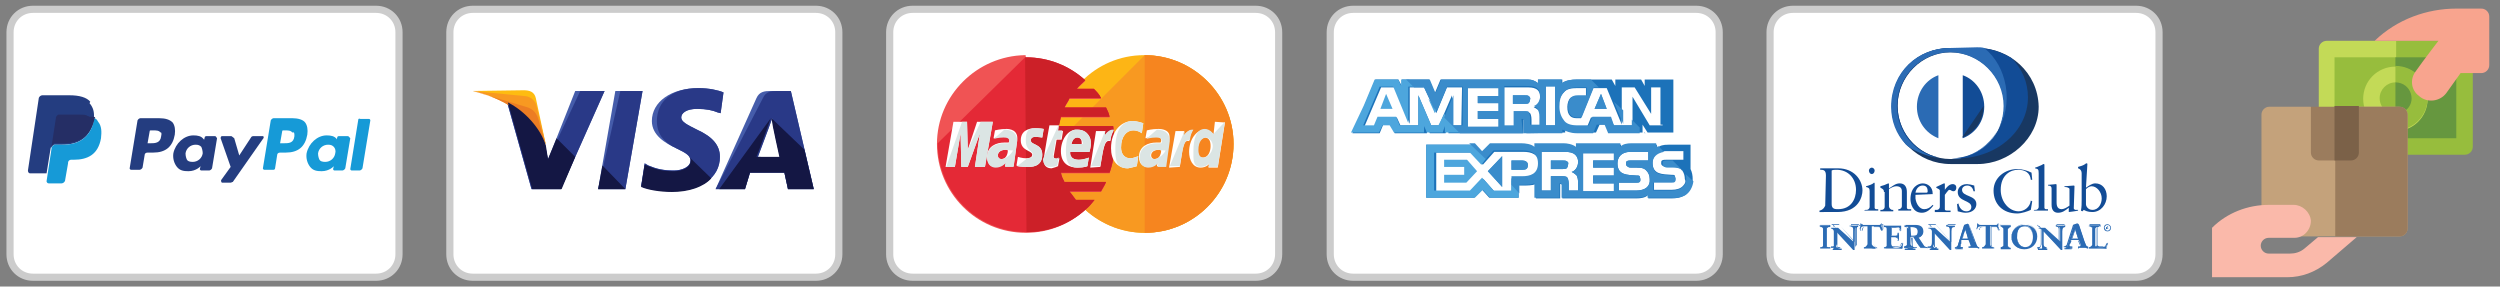 <?xml version="1.0" encoding="utf-8"?>
<!-- Generator: Adobe Illustrator 24.1.1, SVG Export Plug-In . SVG Version: 6.00 Build 0)  -->
<svg version="1.1" id="Layer_1" xmlns="http://www.w3.org/2000/svg" xmlns:xlink="http://www.w3.org/1999/xlink" x="0px" y="0px"
	 viewBox="0 0 349 40" style="enable-background:new 0 0 349 40;" xml:space="preserve">
<rect x="0" y="0" width="349" height="40" fill="#808080" stroke="none"/>
<style type="text/css">
	.st0{fill:#FFFFFF;stroke:#CCCCCC;stroke-miterlimit:10;}
	.st1{fill:#C3DA57;}
	.st2{fill:#97BD3D;}
	.st3{fill:#66973F;}
	.st4{fill:#C4A27B;}
	.st5{fill:#9B7C5D;}
	.st6{fill:#7B6148;}
	.st7{fill:#F8A48E;}
	.st8{fill:#FAB9AA;}
	.st9{fill:#2B6BB4;}
	.st10{fill:#124C96;}
	.st11{fill:#183862;}
	.st12{fill:#169AD7;}
	.st13{fill:#243D80;}
	.st14{fill:#252E65;}
	.st15{fill:#455CAA;}
	.st16{fill:#293987;}
	.st17{fill:#FEBC11;}
	.st18{fill:#F89921;}
	.st19{fill:#EC7D23;}
	.st20{fill:#141744;}
	.st21{fill:#FDB515;}
	.st22{fill:#F6851F;}
	.st23{fill:#F05354;}
	.st24{fill:#E42936;}
	.st25{fill:#CC2028;}
	.st26{fill:#FFFFFF;}
	.st27{fill:#DBE5E4;}
	.st28{fill:#4DA6DD;}
	.st29{fill:#3A8CCB;}
	.st30{fill:#1C72B9;}
</style>
<path class="st0" d="M301.4,35.5c0,1.8-1.4,3.2-3.2,3.2h-47.9c-1.8,0-3.2-1.4-3.2-3.2v-31c0-1.8,1.4-3.2,3.2-3.2h47.9
	c1.8,0,3.2,1.4,3.2,3.2L301.4,35.5L301.4,35.5z"/>
<g>
	<g>
		<path class="st1" d="M344,5.7h-19.2c-0.6,0-1.1,0.5-1.1,1.1v13.6c0,0.6,0.5,1.1,1.1,1.1H344c0.6,0,1.1-0.5,1.1-1.1V6.9
			C345.2,6.3,344.7,5.7,344,5.7z"/>
		<path class="st2" d="M345.2,6.9v13.6c0,0.6-0.5,1.1-1.1,1.1h-9.6V5.7h9.7C344.7,5.7,345.2,6.3,345.2,6.9L345.2,6.9z"/>
		<path class="st2" d="M325.9,8h17v11.3h-17V8z"/>
		<path class="st3" d="M334.4,8h8.5v11.3h-8.5V8z"/>
		<path class="st1" d="M334.4,9.3c-2.5,0-4.5,2-4.5,4.5c0,2.3,1.8,4.5,4.5,4.5c2.5,0,4.5-2,4.5-4.5C338.9,11.3,336.9,9.3,334.4,9.3z
			"/>
		<path class="st2" d="M338.9,13.7c0,2.4-2,4.5-4.5,4.5l0,0v-9C336.9,9.2,338.9,11.2,338.9,13.7z"/>
		<path class="st2" d="M335.7,15.5c-1.5,1.1-3.5,0-3.5-1.8c0-1.2,1-2.2,2.2-2.2C336.6,11.5,337.5,14.3,335.7,15.5L335.7,15.5z"/>
		<path class="st3" d="M335.7,15.5c-0.4,0.3-0.8,0.4-1.3,0.4v-4.4C336.6,11.5,337.5,14.3,335.7,15.5L335.7,15.5z"/>
		<path class="st4" d="M336.1,16v15.9c0,0.6-0.5,1.1-1.1,1.1h-18.2c-0.6,0-1.1-0.5-1.1-1.1V16c0-0.6,0.5-1.1,1.1-1.1h5.7l3.4,0.7
			l3.4-0.7h5.6C335.6,14.9,336.1,15.4,336.1,16z"/>
		<path class="st5" d="M336.1,16v15.9c0,0.6-0.5,1.1-1.1,1.1h-9V15.6l3.4-0.7h5.6C335.6,14.9,336.1,15.4,336.1,16L336.1,16z"/>
		<path class="st5" d="M329.3,14.9v6.4c0,0.6-0.5,1.1-1.1,1.1h-4.5c-0.6,0-1.1-0.5-1.1-1.1v-6.4H329.3z"/>
		<path class="st6" d="M329.3,14.9v6.4c0,0.6-0.5,1.1-1.1,1.1h-2.3v-7.6H329.3z"/>
		<path class="st7" d="M337.2,10c1.2-1.7,2.9-3.9,3.2-4.3h-8.9c3.1-3,7.3-4.5,11.4-4.5h3.5c0.6,0,1.1,0.5,1.1,1.1v6.8
			c0,0.6-0.5,1.1-1.1,1.1h-2.9l-2,2.8c-0.9,1.2-2.7,1.4-3.8,0.4C336.6,12.6,336.4,11.1,337.2,10L337.2,10z"/>
		<path class="st8" d="M329,33.1l-4.2,3.6c-1.6,1.3-3.5,2-5.5,2h-10.5v-6.9c2.1-2.1,5-3.2,7.9-3.2h3.5c1.2,0,2.3,1,2.4,2.2
			c0,1.3-1,2.4-2.3,2.4h-3.6c-0.6,0-1.1,0.5-1.1,1.1c0,0.6,0.5,1.1,1.1,1.1h3c0.7,0,1.4-0.2,2-0.7l1.9-1.6L329,33.1L329,33.1z"/>
	</g>
</g>
<g>
	<path class="st9" d="M267.6,14.9c0,2,1.2,3.7,3,4.4v-8.8C268.9,11.1,267.6,12.8,267.6,14.9z"/>
	<path class="st10" d="M274,10.5v8.8c1.8-0.7,3-2.4,3-4.4C277,12.8,275.7,11.1,274,10.5z"/>
	<g>
		<path class="st11" d="M273.9,19.2c1.8-0.7,3-2.4,3-4.4"/>
		<path class="st11" d="M276.1,6.7h-3.8c-4.5,0-8.2,3.3-8.2,8.2c0,4.4,3.7,8,8.2,8h3.8c4.4,0,8.5-3.6,8.5-8
			C284.5,10.1,280.5,6.7,276.1,6.7z M272.3,22.2c-4.1,0-7.4-3.4-7.4-7.4c0-4.1,3.4-7.5,7.4-7.5c4.1,0,7.5,3.4,7.5,7.5
			C279.7,19,276.4,22.2,272.3,22.2z"/>
	</g>
	<g>
		<path class="st10" d="M255.7,28.5c0,0.7,0.5,0.7,0.9,0.7c1.8,0,2.5-1.4,2.5-2.7c0-1.6-1.1-2.8-2.7-2.8c-0.3,0-0.5,0-0.7,0.1
			L255.7,28.5L255.7,28.5L255.7,28.5z M254.9,24.5c0-0.8-0.4-0.8-0.8-0.8v-0.2c0.3,0,1,0,1,0h1.5c2.2,0,3.4,1.6,3.4,3.1
			c0,0.8-0.5,3-3.5,3h-1.2H254v-0.2c0.6-0.1,0.8-0.7,0.8-0.7L254.9,24.5L254.9,24.5z"/>
		<path class="st10" d="M261.3,24.3c-0.2,0-0.4-0.2-0.4-0.5c0-0.2,0.2-0.4,0.4-0.4c0.2,0,0.4,0.2,0.4,0.4
			C261.7,24.1,261.5,24.3,261.3,24.3 M260.4,29.3h0.2c0.2,0,0.4-0.2,0.4-0.4v-2.2c0-0.4-0.1-0.5-0.5-0.6V26c0.4-0.1,0.9-0.3,1-0.4
			c0.1-0.1,0.1-0.1,0.1-0.1c0.1,0,0.1,0.1,0.1,0.1V29c0,0.1,0.1,0.2,0.2,0.2h0.3v0.2h-1h-1L260.4,29.3L260.4,29.3z"/>
		<path class="st10" d="M263,26.8c0-0.3-0.1-0.4-0.5-0.6V26c0.4-0.1,0.7-0.2,1.1-0.4c0,0,0.1,0,0.1,0.1v0.6c0.5-0.3,0.9-0.7,1.5-0.7
			c0.7,0,1,0.5,1,1.2V29c0,0.1,0.1,0.2,0.2,0.2h0.4v0.2h-0.9h-0.9v-0.2h0.1c0.2,0,0.4-0.2,0.4-0.4v-2.1c0-0.5-0.3-0.7-0.8-0.7
			c-0.3,0-0.7,0.2-1,0.4v2.4c0,0.2,0.2,0.5,0.5,0.5h0.1v0.2h-0.9h-0.9v-0.2h0.2c0.2,0,0.4-0.2,0.4-0.4V26.8L263,26.8z"/>
		<path class="st10" d="M268.9,26.9c0.2,0,0.2-0.1,0.2-0.2c0-0.5-0.2-0.8-0.7-0.8c-0.5,0-0.9,0.4-1,1L268.9,26.9z M267.4,27.2
			c0,0.1,0,0.2,0,0.5c0.1,0.8,0.6,1.5,1.2,1.5c0.5,0,0.8-0.2,1.2-0.6l0.1,0.1c-0.4,0.5-0.9,1-1.6,1c-1.3,0-1.6-1.3-1.6-1.9
			c0-1.7,1.1-2.2,1.7-2.2c0.7,0,1.4,0.5,1.4,1.4c0,0.1,0,0.1,0,0.1h-0.1L267.4,27.2L267.4,27.2z"/>
		<path class="st10" d="M270.1,29.3h0.3c0.2,0,0.4-0.2,0.4-0.4v-2.3c0-0.2-0.4-0.3-0.5-0.4v-0.1c0.7-0.3,1-0.5,1.1-0.5
			s0.1,0,0.1,0.1v0.8l0,0c0.2-0.3,0.6-0.8,1.1-0.8c0.2,0,0.5,0.1,0.5,0.5c0,0.2-0.1,0.5-0.4,0.5s-0.3-0.2-0.6-0.2
			c-0.1,0-0.6,0.7-0.6,0.7v2c0,0.2,0.2,0.2,0.4,0.2h0.4v0.2c-0.5,0-0.8,0-1.2,0s-0.7,0-1,0v-0.3L270.1,29.3L270.1,29.3z"/>
		<path class="st10" d="M273.4,28.4c0.1,0.6,0.5,1.1,1.1,1.1c0.5,0,0.7-0.3,0.7-0.6c0-1-1.9-0.7-1.9-2.1c0-0.5,0.4-1.1,1.3-1.1
			c0.2,0,0.7,0.1,1,0.2l0.1,0.8h-0.2c-0.1-0.5-0.4-0.8-0.9-0.8c-0.3,0-0.7,0.2-0.7,0.6c0,1,2,0.7,2,2c0,0.6-0.5,1.2-1.5,1.2
			c-0.3,0-0.7-0.1-1.1-0.2l-0.1-1L273.4,28.4z"/>
		<path class="st10" d="M283.7,25.1h-0.2c-0.1-1-0.8-1.4-1.8-1.4c-1,0-2.4,0.7-2.4,2.8c0,1.7,1.2,3,2.5,3c0.8,0,1.6-0.6,1.7-1.5
			l0.2,0.1l-0.2,1.2c-0.4,0.2-1.3,0.5-1.9,0.5c-2,0-3.3-1.3-3.3-3.2c0-1.8,1.6-3,3.3-3c0.7,0,1.4,0.2,2,0.5L283.7,25.1z"/>
		<path class="st10" d="M284,29.3h0.2c0.2,0,0.4-0.2,0.4-0.4v-4.7c0-0.6-0.1-0.6-0.5-0.7v-0.1c0.4-0.1,0.7-0.3,1-0.4
			c0.1-0.1,0.1-0.1,0.2-0.1c0,0,0.1,0,0.1,0.1v6c0,0.1,0.1,0.2,0.2,0.2h0.3v0.2c-0.3,0-0.6,0-1,0s-0.6,0-1,0L284,29.3L284,29.3z"/>
		<path class="st10" d="M289.5,29.1c0,0.1,0.2,0.2,0.2,0.2s0.3,0,0.4,0v0.1c-0.4,0.1-1.3,0.2-1.3,0.2h0V29c-0.5,0.4-0.9,0.7-1.5,0.7
			c-0.5,0-0.9-0.3-0.9-1.1v-2.3c0-0.2-0.1-0.4-0.5-0.4v-0.1c0.3,0,1-0.1,1.1-0.1c0.1,0,0.1,0.1,0.1,0.2v2.3c0,0.3,0,1,0.7,1
			c0.3,0,0.7-0.2,1.1-0.5v-2.3c0-0.2-0.4-0.3-0.7-0.3v-0.1c0,0,1.2-0.1,1.3-0.1s0.1,0.1,0.1,0.1L289.5,29.1L289.5,29.1z"/>
		<path class="st10" d="M291.2,28.5c0,0.3,0.3,0.8,0.9,0.8c0.9,0,1.3-0.9,1.3-1.6c0-0.9-0.7-1.7-1.4-1.7c-0.3,0-0.6,0.2-0.8,0.4
			L291.2,28.5L291.2,28.5z M291.2,26.2c0.3-0.2,0.8-0.6,1.3-0.6c1,0,1.6,0.8,1.6,1.8c0,1.1-0.8,2.2-2,2.2c-0.7,0-1-0.2-1.2-0.3
			l-0.2,0.2l-0.2-0.1c0.1-0.5,0.1-1,0.1-1.5v-3.7c0-0.6-0.5-0.7-0.5-0.7v-0.2c0.4-0.1,0.7-0.2,1-0.4c0.1-0.1,0.1-0.1,0.2-0.1
			c0,0,0.1,0,0.1,0.1L291.2,26.2L291.2,26.2L291.2,26.2z"/>
	</g>
	<g>
		<path class="st9" d="M254.1,34.5L254.1,34.5c0.2,0,0.4,0,0.4-0.2v-2.4c0-0.2-0.2-0.2-0.3-0.2h-0.1v-0.2h0.7h0.7v0.2h-0.1
			c-0.2,0-0.4,0-0.4,0.2v2.4c0,0.2,0.1,0.2,0.4,0.2h0.1v0.2h-0.7h-0.7L254.1,34.5L254.1,34.5z"/>
		<path class="st9" d="M255.5,34.7v-0.2h-0.1c-0.2,0-0.4,0-0.4-0.2v-2.4c0,0,0.2-0.2,0.4-0.3h0.1v-0.2h-0.7h-0.7v0.2h0.1
			c0.2,0,0.4,0.3,0.4,0.3v2.4c0,0-0.2,0.2-0.4,0.2h-0.1v0.2h0.7L255.5,34.7 M255.5,34.7h-0.7h-0.7v0l0,0v-0.2h0l0,0h0.1
			c0.2,0,0.3-0.2,0.3-0.2v-2.4c0,0-0.1-0.2-0.3-0.3h-0.2l0,0v-0.1h0h0.7h0.7v0l0,0v0.1l0,0h-0.1c-0.2,0-0.4,0.3-0.4,0.3v2.4
			c0,0,0.1,0.2,0.4,0.2h0.1l0,0L255.5,34.7L255.5,34.7L255.5,34.7z"/>
		<path class="st9" d="M258.7,33.7L258.7,33.7V32c0-0.4-0.4-0.4-0.4-0.4h-0.1v-0.1h0.6h0.6v0.2h-0.1c-0.2,0-0.4,0.1-0.4,0.6v2.1
			c0,0.1,0,0.3,0,0.5h-0.2l-2.4-2.6v1.9c0,0,0,0.5,0.4,0.5h0.1v0.2c0,0-0.4,0-0.6,0c-0.2,0-0.4,0-0.7,0l0,0h0.1
			c0.4,0,0.4-0.2,0.4-0.6v-2c0-0.2-0.2-0.4-0.4-0.4l0,0v-0.1h0.6h0.4L258.7,33.7z"/>
		<path class="st9" d="M258.8,33.7L258.8,33.7L258.8,33.7L258.8,33.7z M258.8,33.7L258.8,33.7L258.8,33.7z M258.8,34.7h0.2
			c0-0.1,0-0.5,0-0.5v-2.1c0-0.6,0.2-0.6,0.4-0.6h0.1v-0.2H259h-0.6v0.2h0c0.1,0,0.5,0.1,0.5,0.5v1.8l0,0l0,0l-2.1-2.4h-0.4h-0.5
			v0.2h0.1c0.2,0,0.4,0.5,0.4,0.5v2c0,0-0.1,0.6-0.4,0.6h-0.1v0.2h0.6h0.6v-0.2h-0.2c-0.4,0-0.5-0.1-0.4-0.6v-2L258.8,34.7z
			 M259,34.7h-0.2l-2.4-2.6v1.9c0,0.4,0.1,0.5,0.4,0.5h0.1l0,0v0.1h0h-0.6h-0.7v0l0,0v-0.2h0.1h0.1c0.3,0,0.4-0.2,0.4-0.6v-2
			c0-0.2-0.2-0.4-0.4-0.4h-0.1l0,0v-0.1h0h0.5h0.5l2.1,2.3V32c0-0.4-0.4-0.4-0.4-0.4h0l0,0v-0.2l0,0h0.7h0.6v0l0,0v0.1l0,0h-0.1
			c-0.2,0-0.4,0-0.4,0.6v2.1C259,34.4,259,34.5,259,34.7L259,34.7L259,34.7z"/>
		<path class="st9" d="M260.2,31.6c-0.3,0-0.4,0.1-0.5,0.4h-0.1c0-0.1,0.1-0.3,0.1-0.4c0-0.1,0-0.4,0-0.4h0.1
			c0.1,0.1,0.1,0.1,0.2,0.2h2.4c0.1,0,0.2-0.2,0.2-0.2h0.1c0,0.2-0.1,0.4,0,0.6c0,0.1,0,0.1-0.1,0.2l-0.1,0.1c0-0.2,0-0.5-0.4-0.5
			h-0.8v2.5c0,0,0.2,0.4,0.5,0.4h0v0.2h-0.8h-0.8v-0.2h0.1c0.2,0,0.4-0.4,0.4-0.4v-2.5L260.2,31.6L260.2,31.6z"/>
		<path class="st9" d="M262,34.7h-0.8h-0.8v0l0,0v-0.2l0,0h0.1c0.3,0,0.4,0,0.4-0.4v-2.5h-0.8l0,0l0,0h0.8v2.5
			c0,0.4-0.1,0.4-0.4,0.4h-0.1v0.2h0.8C261.5,34.6,261.8,34.6,262,34.7l0-0.2l0,0c-0.2,0-0.4-0.1-0.4-0.4v-2.5h0.8
			c0.3,0,0.3,0.2,0.4,0.5l0.1-0.1c0-0.1,0-0.4,0-0.4s0-0.2,0-0.3h-0.1c0,0.1-0.1,0.1-0.2,0.2h-2.4l0,0c-0.1,0-0.2-0.2-0.2-0.2h-0.2
			v0.4c0,0.1,0,0.2,0,0.5h0.1c0.1-0.4,0.1-0.5,0.5-0.5l0,0l0,0c-0.3,0-0.3,0.1-0.4,0.5l0,0l0,0h-0.3l0,0c0-0.2,0.1-0.5,0.1-0.5v-0.4
			h0l0,0h0.1l0,0c0,0.1,0.1,0.1,0.2,0.2l0,0h2.4c0.1,0,0.2,0,0.2-0.2l0,0l0,0h0.1l0,0c0,0.1,0,0.4,0,0.4s0,0.3,0,0.5l0,0l0,0h-0.2
			l0,0c0-0.2,0-0.5-0.3-0.5h-0.7v2.5c0,0,0.1,0.4,0.4,0.4h0.1l0,0L262,34.7L262,34.7z"/>
		<path class="st9" d="M263,34.5L263,34.5c0.3,0,0.4,0,0.4-0.2v-2.4c0-0.2-0.2-0.2-0.3-0.2H263v-0.2h1.2h1.2c0,0,0,0.6,0,0.7h-0.1
			c0-0.3-0.1-0.5-0.6-0.5H264v1.2h0.6c0.3,0,0.4-0.1,0.4-0.4h0.1c0,0.2,0,0.4,0,0.5c0,0.2,0,0.4,0,0.6h-0.1c0-0.3-0.1-0.5-0.4-0.5
			H264v0.9c0,0.3,0.2,0.6,0.6,0.6c0.6,0,0.8-0.1,1-0.6h0.1c-0.1,0.3-0.1,0.5-0.1,0.7c-0.3,0-0.8,0-1.2,0s-1,0-1.2,0L263,34.5
			L263,34.5z"/>
		<path class="st9" d="M265.5,34.6c0.1-0.2,0.1-0.5,0.1-0.7h-0.1c-0.1,0.5-0.4,0.6-1,0.6c-0.2,0-0.6,0-0.6-0.3v-1.2h0.6
			c0.4,0,0.4,0.2,0.4,0.5h0.1c0-0.2,0-0.3,0-0.5c0-0.2,0-0.4,0-0.5H265c0,0.3-0.1,0.4-0.4,0.4H264v-1.2h0.6c0.4,0,0.6,0.2,0.6,0.5
			h0.2c0-0.1,0-0.3,0-0.5c0-0.1,0-0.1,0-0.2c-0.3,0-1.2,0-1.2,0h-1.1v0.2h0.1c0.2,0,0.4,0.2,0.4,0.2v2.4c0,0-0.2,0.2-0.4,0.2h-0.1
			v0.2c0,0,0.8,0,1.2,0C264.7,34.7,265.2,34.7,265.5,34.6 M265.5,34.7c-0.3,0-1.2,0-1.2,0H263v0l0,0v-0.2h0l0,0h0.1
			c0.2,0,0.3-0.2,0.3-0.2v-2.4c0,0-0.1-0.2-0.3-0.3H263l0,0v-0.1h0h1.2h1.2v0l0,0v0.2v0.5l0,0l0,0l-0.1,0.1l0,0
			c0-0.3-0.1-0.5-0.5-0.5h-0.7v1.1h0.5c0.2,0,0.3-0.1,0.3-0.4l0,0l0,0h0.1v-0.1c0,0.2,0,0.4,0,0.6c0,0.2,0,0.4,0,0.6l0,0l0,0h-0.1
			l0,0c0-0.3-0.1-0.5-0.4-0.5h-0.5v1c0,0.2,0.1,0.3,0.3,0.3c0.8,0,1,0.1,1.1-0.5l0,0l0,0l0.1,0.1l0,0
			C265.6,34.1,265.6,34.4,265.5,34.7L265.5,34.7L265.5,34.7z"/>
		<path class="st9" d="M266.8,33h0.2c0.5,0,0.7-0.2,0.7-0.7c0-0.4-0.3-0.6-0.7-0.6h-0.3L266.8,33L266.8,33z M266.4,31.9
			c0-0.3-0.2-0.3-0.3-0.3H266v-0.2h0.7h0.7c0.6,0,1.1,0.2,1.1,0.9c0,0.4-0.2,0.7-0.7,0.8l0.8,1.2c0.1,0.2,0.5,0.2,0.5,0.2v0.1
			c-0.1,0-0.4,0-0.5,0c-0.1,0-0.4,0-0.5,0c-0.4-0.5-0.7-1-1-1.5h-0.4v1c0,0,0.2,0.4,0.5,0.4h0v0.1h-0.8h-0.6v-0.2h0
			c0.2,0,0.4-0.2,0.4-0.2v-2.4L266.4,31.9L266.4,31.9z"/>
		<path class="st9" d="M267.1,33c0.5,0,0.7-0.1,0.7-0.7c0-0.4-0.3-0.6-0.7-0.6h-0.3V33H267.1z M266.8,33L266.8,33v-1.5l0,0
			c0.1,0,0.1,0,0.3,0c0.4,0,0.7,0.3,0.7,0.7c0,0.6-0.3,0.7-0.7,0.7H266.8L266.8,33z M266.8,33.2h0.4l0,0c0.3,0.5,0.6,1,1,1.5
			c0.1,0,0.2,0,0.4,0c0.1,0,0.3,0,0.5,0v-0.1c-0.2,0-0.3-0.1-0.5-0.2l-0.8-1.2l0,0c0.4-0.1,0.6-0.4,0.6-0.8c0-0.6-0.5-0.8-1.1-0.8
			c-0.2,0-0.5,0-0.7,0c-0.2,0-0.5,0-0.7,0v0.1h0.1c0.1,0,0.4,0,0.4,0.4v2.4c0,0.2-0.2,0.2-0.4,0.2h-0.1v0.2h0.7h0.8v-0.2h-0.1
			c-0.2,0-0.4,0-0.4-0.4L266.8,33.2L266.8,33.2z M269.1,34.7c-0.1,0-0.3,0-0.4,0c-0.1,0-0.2,0-0.5,0c-0.3-0.5-0.6-1-1-1.5H267v1
			c0,0.3,0.1,0.3,0.4,0.3h0.2l0,0v0.1h0h-0.8H266l0,0l0,0v-0.1h0h0c0.2,0,0.3-0.1,0.3-0.3v-2.3c0-0.3-0.2-0.3-0.3-0.3h-0.2v0v-0.1
			l0,0c0.1,0,0.5,0,0.7,0c0.2,0,0.5,0,0.7,0c0.6,0,1.1,0.2,1.1,0.8c0,0.4-0.2,0.6-0.6,0.8l0.8,1.2c0.1,0.2,0.2,0.2,0.5,0.2l0,0l0,0
			L269.1,34.7L269.1,34.7z"/>
		<path class="st9" d="M272.2,33.7L272.2,33.7V32c0-0.4-0.4-0.4-0.4-0.4h-0.1v-0.1h0.6h0.6v0.2h-0.1c-0.2,0-0.4,0.1-0.4,0.6v2.1
			c0,0.1,0,0.3,0,0.5h-0.2l-2.4-2.6v1.9c0,0,0.1,0.5,0.5,0.5h0.1v0.2c0,0-0.4,0-0.6,0c-0.2,0-0.4,0-0.6,0l0,0h0.1
			c0.3,0,0.4-0.2,0.4-0.6v-2c0-0.2-0.2-0.4-0.4-0.4h-0.1v-0.1h0.5h0.4L272.2,33.7z"/>
		<path class="st9" d="M272.2,33.7L272.2,33.7L272.2,33.7L272.2,33.7z M272.2,33.7L272.2,33.7L272.2,33.7z M272.3,34.7h0.2
			c0-0.1,0-0.5,0-0.5v-2.1c0-0.6,0.2-0.6,0.4-0.6h0.1v-0.2h-0.5h-0.6v0.2h0c0.1,0,0.5,0.1,0.5,0.5v1.8l0,0l0,0l-2.1-2.4h-0.4h-0.5
			v0.2h0.1c0.2,0,0.4,0.5,0.4,0.5v2c0,0-0.1,0.6-0.4,0.6h-0.1v0.2h0.6h0.6v-0.2h0c-0.4,0-0.5-0.1-0.5-0.6v-2L272.3,34.7z
			 M272.5,34.7h-0.2l-2.4-2.6v1.9c0,0.4,0.1,0.5,0.4,0.5h0.1l0,0v0.1h0h-0.6h-0.7v0l0,0v-0.2h0.1h0.1c0.3,0,0.4-0.2,0.4-0.6v-2
			c0-0.2-0.2-0.4-0.4-0.4h-0.1l0,0v-0.1h0h0.5h0.5l2,2.3V32c0-0.4-0.4-0.4-0.4-0.4h-0.1l0,0v-0.2l0,0h0.7h0.6v0l0,0v0.1l0,0h-0.1
			c-0.2,0-0.4,0-0.4,0.6v2.1C272.5,34.4,272.5,34.5,272.5,34.7L272.5,34.7L272.5,34.7z"/>
		<path class="st9" d="M274.4,32L274.4,32l-0.5,1.3h0.8L274.4,32z M273.8,34c-0.1,0.1-0.1,0.2-0.1,0.4c0,0.1,0.1,0.1,0.1,0.1h0.2
			v0.2c-0.2,0-0.4,0-0.6,0s-0.4,0-0.5,0v-0.1l0,0c0.2,0,0.4-0.1,0.4-0.3L274,32c0.1-0.2,0.1-0.4,0.2-0.6c0.1-0.1,0.4-0.1,0.5-0.2
			c0,0-0.1,0,0,0l0,0c0,0.1,0,0.1,0.1,0.1l0.9,2.5c0.1,0.1,0.1,0.3,0.2,0.5c0.1,0.1,0.1,0.2,0.3,0.2l0,0v0.1c-0.2,0-0.4,0-0.7,0
			s-0.5,0-0.7,0v-0.2h0.1c0.1,0,0.2,0,0.2-0.1c0-0.1-0.1-0.2-0.1-0.3l-0.2-0.5h-1L273.8,34z"/>
		<path class="st9" d="M274.4,32L274.4,32L274.4,32z M274,33.3h0.8l-0.5-1.3L274,33.3z M273.9,33.3l0.5-1.4l0,0l0,0l0,0l0,0l0,0l0,0
			l0,0l0.5,1.4H273.9z M274.9,34.7c0.2,0,0.5,0,0.6,0s0.4,0,0.6,0v-0.1l0,0c-0.1,0-0.2-0.1-0.3-0.2c-0.1-0.1-0.1-0.2-0.1-0.5
			l-0.8-2.4c0-0.1,0-0.1-0.1-0.1l0,0l0,0l0,0c-0.1,0.1-0.2,0.1-0.4,0.2c0,0.2-0.1,0.4-0.2,0.6l-0.7,2.2c-0.1,0.2-0.2,0.3-0.5,0.3
			l0,0v0.1c0.1,0,0.3,0,0.5,0c0.2,0,0.4,0,0.5,0v-0.1l0,0c-0.1,0-0.4,0-0.4-0.2c0-0.1,0.1-0.2,0.1-0.4l0,0l0,0l0.1-0.5h1.1l0.2,0.5
			c0.1,0.1,0.1,0.2,0.1,0.3c0,0.1-0.2,0.1-0.3,0.1l0,0L274.9,34.7L274.9,34.7L274.9,34.7z M276.3,34.7h-0.7h-0.7v0l0,0v-0.2l0,0h0.1
			c0.1,0,0.2,0,0.2-0.1c0-0.1-0.1-0.2-0.1-0.3l-0.2-0.5h-1.1l-0.1,0.5c-0.1,0.1-0.1,0.2-0.1,0.3c0,0.1,0.2,0.1,0.3,0.1h0.1v0v0.1h0
			h-0.6h-0.5l0,0l0,0v-0.1l0,0l0,0c0.2,0,0.3-0.1,0.4-0.2l0.7-2.2c0.1-0.2,0.1-0.4,0.2-0.6c0.1-0.1,0.3-0.1,0.4-0.2c0,0,0,0,0.1,0
			h0.1c0,0.1,0,0.1,0.1,0.1l0.9,2.4c0.1,0.2,0.1,0.3,0.2,0.5c0.1,0.1,0.1,0.2,0.2,0.2h0.1l0,0L276.3,34.7L276.3,34.7L276.3,34.7z"/>
		<path class="st9" d="M276.5,31.6c-0.3,0-0.4,0.1-0.5,0.4h-0.1c0-0.1,0.1-0.3,0.1-0.4c0-0.1,0-0.4,0-0.4h0.1
			c0.1,0.1,0.1,0.1,0.2,0.2h2.4c0.1,0,0.2-0.2,0.2-0.2h0.1c0,0.2-0.1,0.4,0,0.6c0,0.1,0,0.1,0,0.2l-0.1,0.1c0-0.2-0.1-0.5-0.3-0.5
			h-0.8v2.5c0,0,0.1,0.4,0.4,0.4h0.1v0.2h-0.8h-0.8v-0.2h0.1c0.2,0,0.4-0.4,0.4-0.4v-2.5L276.5,31.6L276.5,31.6z"/>
		<path class="st9" d="M278.3,34.7h-0.8h-0.8v0l0,0v-0.2l0,0h0.1c0.3,0,0.4,0,0.4-0.4v-2.5h-0.8l0,0l0,0h0.8v2.5
			c0,0.4-0.1,0.4-0.4,0.4h-0.1v0.2h0.8C277.8,34.7,278.1,34.7,278.3,34.7l0-0.2l0,0c-0.2,0-0.4-0.1-0.4-0.4v-2.5h0.8
			c0.3,0,0.3,0.2,0.4,0.5l0.1-0.1c0-0.1,0-0.4,0-0.4s0-0.2,0.1-0.3h-0.1c0,0.1-0.1,0.1-0.2,0.2h-2.4l0,0c-0.1,0-0.2-0.2-0.2-0.2
			h-0.1c-0.1,0.1,0,0.1-0.1,0.2c0.2,0.2,0,0.4,0,0.6h0.1c0.1-0.4,0.1-0.5,0.5-0.4l0,0l0,0c-0.4,0-0.4,0.1-0.4,0.4l0,0l0,0h-0.2l0,0
			c0-0.1,0.1-0.3,0.1-0.4c0-0.1,0-0.4,0-0.4h0l0,0h0.1l0,0c0,0.1,0.1,0.1,0.2,0.2l0,0h2.4c0.1,0,0.2-0.2,0.2-0.2h0l0,0h0.1l0,0
			c0,0.1-0.1,0.3-0.1,0.4c0,0.1,0,0.3,0,0.4l0,0l0,0l-0.2,0.1l0,0c0-0.2,0-0.5-0.3-0.5h-0.7v2.5c0,0,0.1,0.4,0.4,0.4h0.1l0,0
			L278.3,34.7L278.3,34.7z"/>
		<path class="st9" d="M279.3,34.5L279.3,34.5c0.2,0,0.4-0.2,0.4-0.2v-2.4c0,0-0.2-0.2-0.4-0.3h0v-0.1h0.7h0.7v0.2h0
			c-0.2,0-0.4,0.3-0.4,0.3v2.4c0,0,0.2,0.2,0.4,0.2h0v0.2H280h-0.7L279.3,34.5L279.3,34.5z"/>
		<path class="st9" d="M280.7,34.7v-0.2h-0.1c-0.2,0-0.4,0-0.4-0.2v-2.4c0,0,0.2-0.2,0.5-0.3h0v-0.2H280h-0.7v0.2h0.1
			c0.2,0,0.4,0.3,0.4,0.3v2.4c0,0-0.2,0.2-0.4,0.2h-0.1v0.2h0.7L280.7,34.7 M280.7,34.7H280h-0.7v0l0,0v-0.2h0l0,0h0.1
			c0.2,0,0.3-0.2,0.3-0.2v-2.4c0,0-0.1-0.2-0.3-0.3h-0.1l0,0v-0.1h0h0.7h0.7v0l0,0v0.1l0,0h-0.1c-0.2,0-0.4,0.3-0.4,0.3v2.4
			c0,0,0.1,0.2,0.4,0.2h0.1l0,0L280.7,34.7L280.7,34.7L280.7,34.7z"/>
		<path class="st9" d="M282.7,34.5c0.9,0,1.1-0.8,1.1-1.5c0-0.7-0.4-1.5-1.1-1.5c-0.8,0-1.1,0.7-1.1,1.4
			C281.5,33.7,281.9,34.5,282.7,34.5 M282.6,31.4c1,0,1.8,0.6,1.8,1.6c0,1.1-0.8,1.8-1.8,1.8c-1,0-1.8-0.7-1.8-1.7
			C280.8,32.1,281.6,31.4,282.6,31.4"/>
		<path class="st9" d="M281.5,32.9c0-0.7,0.2-1.4,1.1-1.4c0.8,0,1.2,0.8,1.2,1.5c0,0.7-0.1,1.5-1.1,1.5l0,0l0,0
			c0.9,0,1.1-0.8,1.1-1.4c0-0.7-0.4-1.5-1.1-1.5C281.7,31.6,281.6,32.3,281.5,32.9c0.1,0.8,0.4,1.6,1.2,1.6l0,0l0,0
			C281.9,34.6,281.5,33.7,281.5,32.9 M280.8,33.1c0-1,0.8-1.8,1.8-1.8l0,0l0,0C281.6,31.4,280.9,32.1,280.8,33.1
			c0.1,1,0.8,1.6,1.8,1.6c1,0,1.8-0.7,1.8-1.8c0-1-0.8-1.6-1.8-1.6l0,0l0,0c1,0,1.8,0.7,1.8,1.6c0,1.1-0.8,1.8-1.8,1.8
			C281.6,34.8,280.8,34.1,280.8,33.1"/>
		<path class="st9" d="M287.6,33.7L287.6,33.7V32c0-0.4-0.4-0.4-0.4-0.4H287v-0.1h0.7h0.6v0.2l0,0c-0.2,0-0.4,0.1-0.4,0.6v2.1
			c0,0.1,0,0.3,0,0.5h-0.2l-2.4-2.6v1.9c0,0,0,0.5,0.4,0.5h0.1v0.2c0,0-0.3,0-0.5,0s-0.4,0-0.7,0l0,0h0.1c0.4,0,0.4-0.2,0.4-0.6v-2
			c0-0.2-0.2-0.4-0.4-0.4h-0.1v-0.1h0.5h0.4L287.6,33.7z"/>
		<path class="st9" d="M287.5,33.7L287.5,33.7L287.5,33.7L287.5,33.7z M287.5,33.7L287.5,33.7L287.5,33.7z M287.6,34.7h0.1
			c0-0.1,0-0.5,0-0.5v-2.1c0-0.6,0.2-0.6,0.5-0.6h0v-0.2h-0.5h-0.6v0.2h0c0.1,0,0.5,0.1,0.4,0.5v1.8l0,0l0,0l-2.1-2.4h-0.4h-0.5v0.2
			h0c0.2,0,0.5,0.5,0.5,0.5v2c0,0-0.1,0.6-0.5,0.6h0v0.2h0.5h0.6v-0.2h-0.1c-0.4,0-0.5-0.1-0.4-0.6v-2L287.6,34.7z M287.7,34.7h-0.1
			l-2.4-2.6v1.9c0,0.4,0.4,0.5,0.4,0.5h0.1l0,0v0.2l0,0h-0.6h-0.7v0l0,0v-0.2l0,0h0.1c0.4,0,0.4-0.2,0.4-0.6v-2
			c0-0.2-0.2-0.4-0.4-0.4h-0.1l0,0v-0.1h0h0.5h0.5l2,2.3V32c0-0.4-0.4-0.4-0.4-0.4H287l0,0v-0.2l0,0h0.7h0.6v0l0,0v0.1l0,0h-0.1
			c-0.2,0-0.4,0-0.4,0.6v2.1C287.7,34.4,287.7,34.5,287.7,34.7L287.7,34.7L287.7,34.7z"/>
		<path class="st9" d="M289.7,32L289.7,32l-0.5,1.3h0.9L289.7,32z M289,34c-0.1,0.1-0.1,0.2-0.1,0.4c0,0.1,0.1,0.1,0.1,0.1h0.3v0.2
			c-0.2,0-0.4,0-0.6,0c-0.2,0-0.4,0-0.5,0v-0.1l0,0c0.2,0,0.4-0.1,0.4-0.3l0.7-2.2c0.1-0.2,0.1-0.4,0.2-0.6c0.1-0.1,0.4-0.1,0.5-0.2
			c0,0,0,0,0.1,0l0,0c0,0.1,0,0.1,0.1,0.1l0.8,2.4c0.1,0.1,0.1,0.3,0.2,0.5c0.1,0.2,0.2,0.2,0.3,0.2l0,0v0.1c-0.2,0-0.4,0-0.7,0
			c-0.2,0-0.5,0-0.7,0v-0.2h0.1c0.1,0,0.3,0,0.3-0.1c0-0.1-0.1-0.2-0.1-0.3l-0.2-0.5h-1.1L289,34z"/>
		<path class="st9" d="M289.7,32L289.7,32L289.7,32z M289.3,33.3h0.8l-0.4-1.2L289.3,33.3z M289.2,33.3l0.5-1.4l0,0l0,0l0,0l0,0l0,0
			l0,0l0,0l0.5,1.4H289.2z M290.1,34.7c0.2,0,0.5,0,0.6,0c0.2,0,0.4,0,0.6,0v-0.1l0,0c-0.1,0-0.2-0.1-0.3-0.2
			c-0.1-0.1-0.1-0.3-0.2-0.5l-0.8-2.4c0-0.1,0-0.1-0.1-0.1l0,0l0,0l0,0c-0.1,0.1-0.2,0.1-0.4,0.2c0,0.2-0.1,0.4-0.2,0.6l-0.7,2.2
			c-0.1,0.2-0.2,0.3-0.4,0.3l0,0v0.1c0.1,0,0.3,0,0.5,0c0.2,0,0.4,0,0.5,0v-0.1l0,0c-0.1,0-0.4,0-0.4-0.2c0-0.1,0.1-0.2,0.1-0.4l0,0
			l0,0l0.1-0.5h1.1l0.2,0.5c0.1,0.1,0.1,0.2,0.1,0.3c0,0.1-0.2,0.1-0.3,0.1l0,0L290.1,34.7L290.1,34.7L290.1,34.7z M291.5,34.7h-0.6
			h-0.7v0l0,0v-0.2l0,0h0.1c0.1,0,0.2,0,0.2-0.1c0-0.1-0.1-0.2-0.1-0.3l-0.2-0.5h-1L289,34c-0.1,0.1-0.1,0.2-0.1,0.3
			c0,0.1,0.2,0.1,0.3,0.1h0.1v0v0.1l0,0h-0.6h-0.6l0,0l0,0v-0.1l0,0l0,0c0.2,0,0.3-0.1,0.4-0.2l0.7-2.2c0.1-0.2,0.1-0.4,0.2-0.6
			c0.1-0.1,0.3-0.1,0.5-0.2c0,0,0,0,0.1,0h0.1c0,0.1,0,0.1,0.1,0.1l0.8,2.4c0.1,0.2,0.1,0.3,0.2,0.5c0.1,0.1,0.1,0.2,0.2,0.2h0.1
			l0,0L291.5,34.7L291.5,34.7L291.5,34.7z"/>
		<path class="st9" d="M292.7,34.3c0,0.2,0.1,0.2,0.2,0.2c0.2,0,0.4,0,0.6,0s0.4-0.1,0.5-0.2c0.1-0.1,0.1-0.2,0.1-0.3h0.1
			c-0.1,0.2-0.1,0.5-0.2,0.7c-0.4,0-1.2,0-1.2,0h-1.2v-0.2h0.1c0.2,0,0.4-0.3,0.4-0.3v-2.4c0,0-0.2-0.2-0.4-0.2h-0.1v-0.1h0.7h0.7
			v0.2h-0.2c-0.2,0-0.3,0.2-0.3,0.2v2.5L292.7,34.3L292.7,34.3z"/>
		<path class="st9" d="M294.1,34.6c0.1-0.2,0.1-0.5,0.2-0.7h-0.1c0,0.1-0.1,0.2-0.1,0.3c-0.1,0.1-0.2,0.2-0.5,0.2
			c-0.1,0-0.2,0-0.3,0c-0.1,0-0.2,0-0.2,0c-0.1,0-0.3-0.1-0.3-0.2v-2.4c0,0,0.1-0.2,0.3-0.3h0.1v-0.2h-0.8h-0.7v0.2h0
			c0.2,0,0.4,0.3,0.4,0.3v2.4c0,0-0.2,0.3-0.4,0.3h0v0.2c0,0,0.8,0,1.2,0C293.3,34.7,293.7,34.7,294.1,34.6 M294.1,34.7
			c-0.4,0-1.2,0-1.2,0h-1.2v0l0,0v-0.2l0,0h0.1c0.2,0,0.4-0.2,0.4-0.2v-2.4c0,0-0.2-0.2-0.4-0.3h0l0,0v-0.1l0,0h0.7h0.8v0l0,0v0.1h0
			H293c-0.2,0-0.3,0.3-0.3,0.3v2.4c0,0.2,0.1,0.2,0.2,0.2c0.1,0,0.2,0,0.2,0c0.1,0,0.2,0,0.3,0c0.2,0,0.3-0.1,0.5-0.2
			c0.1-0.1,0.1-0.2,0.1-0.3h0l0,0h0.1l0,0C294.2,34.2,294.2,34.4,294.1,34.7L294.1,34.7L294.1,34.7z"/>
		<path class="st9" d="M294.1,31.7L294.1,31.7c0.1,0,0.1-0.1,0.1-0.1c0-0.1-0.1-0.1-0.1-0.1h-0.1V31.7L294.1,31.7z M294,32L294,32
			C294.1,32,294,32,294,32l0-0.4c0-0.1,0-0.1-0.1-0.1l0,0h0.2c0.1,0,0.2,0.1,0.2,0.1c0,0.1-0.1,0.1-0.1,0.1l0.1,0.1
			c0.1,0.1,0.1,0.1,0.1,0.1h0.1h-0.1c-0.1,0-0.1-0.1-0.2-0.2h0v0.1c0,0.1,0,0,0.1,0.1l0,0L294,32L294,32z M294.2,32.2
			c0.2,0,0.4-0.2,0.4-0.4c0-0.2-0.2-0.4-0.4-0.4c-0.2,0-0.4,0.2-0.4,0.4C293.9,32,294,32.2,294.2,32.2 M294.2,31.3
			c0.2,0,0.5,0.2,0.5,0.5c0,0.3-0.2,0.5-0.5,0.5c-0.3,0-0.5-0.2-0.5-0.5S293.9,31.3,294.2,31.3"/>
	</g>
	<path class="st10" d="M283.1,13.6c0-2.1-0.8-4-2.3-5.5c-1.4-0.8-3-1.4-4.7-1.4h-3.8c-4.5,0-8.2,3.4-8.2,8.2c0,2,0.8,3.9,2,5.3
		c1.3,0.9,2.9,1.6,4.6,1.8c-3.4-0.7-5.8-3.7-5.8-7.3c0-4.1,3.4-7.5,7.4-7.5c4.1,0,7.5,3.4,7.5,7.5c0,4.1-3.2,7.3-7.3,7.4
		c0.1,0,0.2,0,0.3,0C278.5,22.3,283.1,18.4,283.1,13.6z"/>
	<path class="st9" d="M272.2,6.7c-4.5,0-8.2,3.4-8.2,8.2c0,2,0.7,3.8,2,5.2c0.1,0.1,0.2,0.2,0.3,0.3c1.3,0.9,2.8,1.4,4.4,1.7
		c-3.4-0.7-5.9-3.7-5.9-7.3c0-4.1,3.4-7.5,7.4-7.5c4.1,0,7.5,3.4,7.5,7.5c0,4.1-3.2,7.3-7.3,7.4c0.1,0,0.2,0,0.3,0
		c0.3,0,0.7,0,1-0.1c4.3-1.1,7.1-5.4,6.3-10.1c-0.4-2.2-1.4-4-3-5.3c-0.3-0.1-0.7-0.1-1-0.1L272.2,6.7L272.2,6.7z"/>
</g>
<g>
	<path class="st0" d="M55.7,35.5c0,1.8-1.4,3.2-3.2,3.2H4.6c-1.8,0-3.2-1.4-3.2-3.2v-31c0-1.8,1.4-3.2,3.2-3.2h47.9
		c1.8,0,3.2,1.4,3.2,3.2L55.7,35.5L55.7,35.5z"/>
	<g>
		<path class="st12" d="M40.8,16.5h-2.6c-0.1,0-0.3,0.1-0.4,0.3l-1.1,6.7c0,0.1,0.1,0.2,0.2,0.2h1.3c0.1,0,0.2-0.1,0.2-0.2l0.3-1.9
			c0-0.1,0.1-0.3,0.4-0.3h0.8c1.7,0,2.7-0.8,3-2.5c0.1-0.7,0-1.3-0.3-1.7C42.3,16.7,41.6,16.5,40.8,16.5 M41.1,19
			C41,20,40.3,20,39.6,20h-0.5l0.3-1.7c0-0.1,0.1-0.1,0.2-0.1h0.1c0.5,0,0.9,0,1.1,0.3C41.1,18.4,41.1,18.6,41.1,19"/>
		<g>
			<path class="st13" d="M22.2,16.5h-2.6c-0.1,0-0.3,0.1-0.4,0.3l-1.1,6.7c0,0.1,0.1,0.2,0.2,0.2h1.2c0.1,0,0.3-0.1,0.4-0.3l0.3-1.8
				c0-0.1,0.1-0.3,0.4-0.3h0.8c1.7,0,2.7-0.8,3-2.5c0.1-0.7,0-1.3-0.3-1.7C23.7,16.7,23.1,16.5,22.2,16.5 M22.5,19
				C22.4,20,21.6,20,21,20h-0.4l0.3-1.7c0-0.1,0.1-0.1,0.2-0.1h0.2c0.5,0,0.9,0,1.1,0.3C22.5,18.4,22.6,18.6,22.5,19"/>
			<path class="st13" d="M30,19h-1.2c-0.1,0-0.2,0.1-0.2,0.1l-0.1,0.4l-0.1-0.1c-0.3-0.4-0.8-0.5-1.4-0.5c-1.3,0-2.5,1.1-2.8,2.5
				c-0.1,0.7,0.1,1.4,0.5,1.9c0.4,0.5,0.9,0.6,1.6,0.6c1.1,0,1.7-0.7,1.7-0.7l-0.1,0.4c0,0.1,0.1,0.2,0.2,0.2h1.1
				c0.1,0,0.3-0.1,0.4-0.3l0.7-4.2C30.2,19.1,30.1,19,30,19 M28.3,21.4c-0.1,0.7-0.7,1.2-1.4,1.2c-0.4,0-0.7-0.1-0.8-0.3
				c-0.1-0.2-0.2-0.5-0.2-0.9c0.1-0.7,0.7-1.2,1.4-1.2c0.4,0,0.6,0.1,0.8,0.3C28.2,20.7,28.3,21.1,28.3,21.4"/>
		</g>
		<path class="st12" d="M48.5,19h-1.2c-0.1,0-0.2,0.1-0.2,0.1L47,19.5L47,19.4c-0.3-0.4-0.8-0.5-1.4-0.5c-1.3,0-2.5,1.1-2.8,2.5
			c-0.1,0.7,0.1,1.4,0.5,1.9c0.4,0.5,0.9,0.6,1.6,0.6c1.1,0,1.7-0.7,1.7-0.7l-0.1,0.4c0,0.1,0.1,0.2,0.2,0.2h1.1
			c0.1,0,0.3-0.1,0.4-0.3l0.7-4.2C48.7,19.1,48.7,19,48.5,19 M46.8,21.4c-0.1,0.7-0.7,1.2-1.4,1.2c-0.4,0-0.7-0.1-0.8-0.3
			c-0.1-0.2-0.2-0.5-0.2-0.9c0.1-0.7,0.7-1.2,1.4-1.2c0.4,0,0.6,0.1,0.8,0.3C46.8,20.7,46.9,21.1,46.8,21.4"/>
		<path class="st13" d="M36.7,19h-1.3c0,0-0.2,0-0.3,0.1l-1.7,2.6l-0.7-2.4c-0.1-0.1-0.4-0.3-0.4-0.3H31c-0.1,0-0.2,0.1-0.2,0.3
			l1.4,4l-1.3,1.8c-0.1,0.1,0,0.4,0.1,0.4h1.2c0.1,0,0.2-0.1,0.3-0.1l4.2-6C36.9,19.2,36.8,19,36.7,19"/>
		<path class="st12" d="M50,16.8l-1.1,6.8c0,0.1,0.1,0.2,0.2,0.2h1.1c0.1,0,0.3-0.1,0.4-0.3l1.1-6.7c0-0.1-0.1-0.2-0.2-0.2h-1.2
			C50.1,16.5,50,16.6,50,16.8"/>
		<path class="st13" d="M12.6,14.2c-0.5-0.6-1.5-0.9-2.9-0.9H5.9c-0.2,0-0.5,0.2-0.5,0.5l-1.5,10c0,0.2,0.1,0.4,0.3,0.4h2.3l0.6-3.7
			v0.2c0.1-0.2,0.3-0.5,0.5-0.5h1.1c2.2,0,3.9-0.9,4.4-3.4c0-0.1,0-0.1,0-0.2c-0.1,0,0,0,0,0c0.1-1-0.1-1.6-0.6-2.2"/>
		<path class="st12" d="M13.1,16.5L13.1,16.5c0,0.1,0,0.2,0,0.3c-0.5,2.5-2.2,3.4-4.3,3.4H7.7c-0.2,0-0.5,0.2-0.5,0.5l-0.7,4.6
			c0,0.1,0.1,0.3,0.3,0.3h1.8c0.2,0,0.5-0.2,0.5-0.5l0,0l0.4-2.3v-0.1c0-0.2,0.2-0.4,0.4-0.4h0.4c1.9,0,3.4-0.7,3.8-3
			c0.1-0.9,0.1-1.7-0.4-2.3C13.5,16.6,13.3,16.5,13.1,16.5"/>
		<path class="st14" d="M12.5,16.3c-0.1,0-0.1-0.1-0.2-0.1s-0.1,0-0.2-0.1c-0.3-0.1-0.6-0.1-1-0.1H8.2c-0.1,0-0.1,0-0.2,0.1
			c-0.1,0.1-0.2,0.2-0.2,0.4l-0.6,3.9v0.1c0.1-0.2,0.3-0.5,0.5-0.5h1.1c2.2,0,3.8-0.9,4.4-3.4c0-0.1,0-0.1,0.1-0.2
			c-0.1-0.1-0.2-0.1-0.4-0.1C12.6,16.3,12.6,16.3,12.5,16.3"/>
	</g>
</g>
<g>
	<path class="st0" d="M117.1,35.5c0,1.8-1.4,3.2-3.2,3.2H66c-1.8,0-3.2-1.4-3.2-3.2v-31c0-1.8,1.4-3.2,3.2-3.2h47.9
		c1.8,0,3.2,1.4,3.2,3.2L117.1,35.5L117.1,35.5z"/>
	<g>
		<polygon class="st15" points="83.5,26.4 85.9,12.7 89.7,12.7 87.3,26.4 		"/>
		<polygon class="st16" points="83.5,26.4 86.6,12.7 89.7,12.7 87.3,26.4 		"/>
		<path class="st15" d="M101,12.9c-0.7-0.3-2-0.6-3.5-0.6c-3.8,0-6.5,1.9-6.5,4.6c0,2,1.9,3.1,3.4,3.8c1.5,0.7,2,1.1,2,1.7
			c0,0.9-1.2,1.4-2.3,1.4c-1.5,0-2.4-0.2-3.6-0.7L90,22.8L89.5,26c0.9,0.4,2.6,0.7,4.3,0.7c4,0,6.7-1.9,6.7-4.8c0-1.6-1-2.8-3.2-3.8
			c-1.4-0.7-2.2-1.1-2.2-1.7c0-0.6,0.7-1.2,2.2-1.2c1.3,0,2.2,0.2,2.9,0.5l0.4,0.1L101,12.9L101,12.9z"/>
		<path class="st16" d="M101,12.9c-0.7-0.3-2-0.6-3.5-0.6c-3.8,0-5.8,1.9-5.8,4.6c0,2,1.2,3.1,2.7,3.8c1.5,0.7,2,1.1,2,1.7
			c0,0.9-1.2,1.4-2.3,1.4c-1.5,0-2.4-0.2-3.6-0.7L90,22.8L89.5,26c0.9,0.4,2.6,0.7,4.3,0.7c4,0,6.7-1.9,6.7-4.8c0-1.6-1-2.8-3.2-3.8
			c-1.4-0.7-2.2-1.1-2.2-1.7c0-0.6,0.7-1.2,2.2-1.2c1.3,0,2.2,0.2,2.9,0.5l0.4,0.1L101,12.9L101,12.9z"/>
		<path class="st15" d="M107.6,12.7c-0.9,0-1.6,0.1-2,1l-5.7,12.7h4.1l0.7-2.3h4.8l0.5,2.3h3.6l-3.2-13.7H107.6z M105.8,21.9
			c0.2-0.7,1.5-4,1.5-4s0.3-0.8,0.5-1.4l0.2,1.3c0,0,0.7,3.4,0.9,4.2L105.8,21.9L105.8,21.9z"/>
		<path class="st16" d="M108.5,12.7c-0.9,0-1.6,0.1-2,1l-6.6,12.7h4.1l0.7-2.3h4.8l0.5,2.3h3.6l-3.2-13.7H108.5z M105.8,21.9
			c0.3-0.7,1.5-4,1.5-4s0.3-0.8,0.5-1.4l0.2,1.3c0,0,0.7,3.4,0.9,4.2L105.8,21.9L105.8,21.9z"/>
		<path class="st15" d="M76.5,22.3l-0.4-2c-0.7-2.3-2.9-4.8-5.3-6l3.4,12.1h4.1l6.1-13.7h-4.1L76.5,22.3z"/>
		<path class="st16" d="M76.5,22.3l-0.4-2c-0.7-2.3-2.9-4.8-5.3-6l3.4,12.1h4.1l6.1-13.7h-3.4L76.5,22.3z"/>
		<path class="st17" d="M66,12.7l0.7,0.1c4.8,1.1,8.2,4,9.5,7.4l-1.4-6.5c-0.2-0.9-0.9-1.1-1.7-1.1L66,12.7z"/>
		<path class="st18" d="M66,12.7L66,12.7c4.8,1.1,8.9,4.1,10.2,7.5l-1.3-5.4c-0.2-0.9-1-1.4-1.8-1.4L66,12.7z"/>
		<path class="st19" d="M66,12.7L66,12.7c4.8,1.1,8.9,4.1,10.2,7.5l-0.9-3c-0.2-0.9-0.5-1.8-1.6-2.2L66,12.7z"/>
		<g>
			<path class="st20" d="M80.3,21.9l-2.6-2.6l-1.2,2.9l-0.3-1.9c-0.7-2.3-2.9-4.8-5.3-6l3.4,12.1h4.1L80.3,21.9z"/>
			<polygon class="st20" points="87.3,26.4 84.1,23.1 83.5,26.4 			"/>
			<path class="st20" d="M96,21.7L96,21.7c0.3,0.3,0.5,0.5,0.4,0.8c0,0.9-1.2,1.4-2.3,1.4c-1.5,0-2.4-0.2-3.6-0.7L90,23l-0.5,3.1
				c0.9,0.4,2.6,0.7,4.3,0.7c2.4,0,4.4-0.7,5.5-1.9L96,21.7z"/>
			<path class="st20" d="M100.4,26.4h3.6l0.7-2.3h4.8l0.5,2.3h3.6l-1.3-5.5l-4.6-4.4l0.2,1.2c0,0,0.7,3.4,0.9,4.2h-3.2
				c0.3-0.7,1.5-4,1.5-4s0.3-0.8,0.5-1.4"/>
		</g>
	</g>
</g>
<g>
	<path class="st0" d="M178.5,35.5c0,1.8-1.4,3.2-3.2,3.2h-47.9c-1.8,0-3.2-1.4-3.2-3.2v-31c0-1.8,1.4-3.2,3.2-3.2h47.9
		c1.8,0,3.2,1.4,3.2,3.2L178.5,35.5L178.5,35.5z"/>
	<g>
		<path class="st21" d="M172.2,20.1c0,6.8-5.5,12.4-12.4,12.4c-6.8,0-12.4-5.6-12.4-12.4l0,0c0-6.8,5.5-12.4,12.3-12.4
			C166.6,7.7,172.2,13.2,172.2,20.1L172.2,20.1z"/>
		<path class="st18" d="M159.8,7.7c6.8,0,12.4,5.6,12.4,12.4l0,0c0,6.8-5.5,12.4-12.4,12.4c-6.8,0-12.4-5.6-12.4-12.4"/>
		<path class="st22" d="M159.8,7.7c6.8,0,12.4,5.6,12.4,12.4l0,0c0,6.8-5.5,12.4-12.4,12.4"/>
		<path class="st23" d="M143.1,7.7c-6.7,0.1-12.3,5.6-12.3,12.4s5.5,12.4,12.4,12.4c3.2,0,6.1-1.2,8.3-3.2l0,0l0,0
			c0.5-0.4,0.8-0.8,1.2-1.3h-2.5c-0.3-0.4-0.6-0.8-0.9-1.2h4.4c0.2-0.4,0.5-0.8,0.7-1.3h-5.8c-0.2-0.4-0.4-0.8-0.5-1.3h6.8
			c0.4-1.2,0.7-2.5,0.7-3.9c0-0.9-0.1-1.8-0.2-2.6h-7.6c0.1-0.5,0.2-0.8,0.3-1.3h6.8c-0.1-0.5-0.3-0.9-0.5-1.3h-5.8
			c0.2-0.5,0.5-0.8,0.7-1.3h4.4c-0.2-0.5-0.6-0.9-1-1.3h-2.4c0.4-0.5,0.8-0.8,1.2-1.2c-2.2-2-5.1-3.2-8.3-3.2
			C143.2,7.7,143.2,7.7,143.1,7.7z"/>
		<path class="st24" d="M130.9,20c0,6.8,5.5,12.4,12.4,12.4c3.2,0,6.1-1.2,8.3-3.2l0,0l0,0c0.5-0.4,0.8-0.8,1.2-1.3h-2.6
			c-0.3-0.4-0.6-0.8-0.9-1.2h4.4c0.2-0.4,0.5-0.8,0.7-1.3h-5.8c-0.2-0.4-0.4-0.8-0.5-1.3h6.8c0.4-1.2,0.7-2.5,0.7-3.9
			c0-0.9-0.1-1.8-0.2-2.6h-7.6c0.1-0.5,0.2-0.8,0.3-1.3h6.8c-0.1-0.5-0.3-0.9-0.5-1.3h-5.8c0.2-0.5,0.5-0.8,0.7-1.3h4.4
			c-0.2-0.5-0.6-0.9-1-1.3h-2.4c0.4-0.5,0.8-0.8,1.2-1.2c-2.2-2-5.1-3.2-8.3-3.2h-0.1"/>
		<path class="st25" d="M143.3,32.4c3.2,0,6.1-1.2,8.3-3.2l0,0l0,0c0.5-0.4,0.8-0.8,1.2-1.3h-2.6c-0.3-0.4-0.6-0.8-0.9-1.2h4.4
			c0.2-0.4,0.5-0.8,0.7-1.3h-5.8c-0.2-0.4-0.4-0.8-0.5-1.3h6.8c0.4-1.2,0.7-2.5,0.7-3.9c0-0.9-0.1-1.8-0.2-2.6h-7.6
			c0.1-0.5,0.2-0.8,0.3-1.3h6.8c-0.1-0.5-0.3-0.9-0.5-1.3h-5.8c0.2-0.5,0.5-0.8,0.7-1.3h4.4c-0.2-0.5-0.6-0.9-1-1.3h-2.4
			c0.4-0.5,0.8-0.8,1.2-1.2c-2.2-2-5.1-3.2-8.3-3.2h-0.1"/>
		<g>
			<path class="st26" d="M147.7,23.2l0.2-1.1c-0.1,0-0.2,0.1-0.3,0.1c-0.5,0-0.5-0.2-0.5-0.4l0.4-2.3h0.7l0.2-1.2h-0.7l0.1-0.8h-1.3
				c0,0-0.8,4.3-0.8,4.9c0,0.8,0.5,1.1,1.1,1.1C147.2,23.4,147.5,23.3,147.7,23.2z"/>
			<path class="st26" d="M148.1,21.1c0,1.8,1.2,2.3,2.3,2.3c1,0,1.4-0.2,1.4-0.2L152,22c0,0-0.7,0.3-1.4,0.3c-1.4,0-1.2-1.1-1.2-1.1
				h2.7c0,0,0.2-0.8,0.2-1.2c0-0.8-0.5-1.9-1.9-1.9C149.1,18,148.1,19.5,148.1,21.1z M150.4,19.2c0.7,0,0.6,0.8,0.6,0.9h-1.4
				C149.6,20.1,149.7,19.2,150.4,19.2z"/>
			<path class="st26" d="M158.7,23.2l0.2-1.4c0,0-0.7,0.3-1.1,0.3c-0.9,0-1.3-0.7-1.3-1.5c0-1.6,0.8-2.4,1.7-2.4
				c0.7,0,1.2,0.4,1.2,0.4l0.2-1.4c0,0-0.8-0.3-1.5-0.3c-1.5,0-3,1.3-3,3.8c0,1.6,0.8,2.8,2.4,2.8C158,23.4,158.7,23.2,158.7,23.2z"
				/>
			<path class="st26" d="M140.5,18c-0.9,0-1.6,0.2-1.6,0.2l-0.2,1.1c0,0,0.6-0.2,1.4-0.2c0.5,0,0.8,0.1,0.8,0.5
				c0,0.2-0.1,0.3-0.1,0.3s-0.4,0-0.6,0c-1.1,0-2.4,0.5-2.4,2c0,1.2,0.8,1.4,1.2,1.4c0.9,0,1.3-0.6,1.4-0.6l-0.1,0.5h1.2l0.5-3.6
				C142.2,18.1,140.9,18,140.5,18z M140.7,21c0,0.2-0.1,1.2-0.9,1.2c-0.4,0-0.5-0.3-0.5-0.5c0-0.3,0.2-0.8,1.2-0.8
				C140.7,21,140.7,21,140.7,21z"/>
			<path class="st26" d="M143.5,23.3c0.3,0,2,0.1,2-1.7c0-1.6-1.6-1.3-1.6-2c0-0.3,0.2-0.5,0.7-0.5c0.2,0,0.9,0.1,0.9,0.1l0.2-1.2
				c0,0-0.5-0.1-1.2-0.1c-1,0-2,0.4-2,1.7c0,1.5,1.6,1.4,1.6,2c0,0.4-0.5,0.5-0.8,0.5c-0.6,0-1.2-0.2-1.2-0.2l-0.2,1.2
				C142,23.2,142.4,23.3,143.5,23.3z"/>
			<path class="st26" d="M169.6,17l-0.2,1.8c0,0-0.5-0.7-1.2-0.7c-1.2,0-2.2,1.4-2.2,3.1c0,1.1,0.5,2.2,1.6,2.2
				c0.8,0,1.2-0.5,1.2-0.5l-0.1,0.5h1.3l1-6.3L169.6,17z M169,20.4c0,0.7-0.3,1.6-1.1,1.6c-0.5,0-0.7-0.4-0.7-1.1
				c0-1.1,0.5-1.7,1.1-1.7C168.8,19.3,169,19.7,169,20.4z"/>
			<path class="st26" d="M133.3,23.3l0.8-4.7l0.1,4.7h0.9l1.7-4.7l-0.7,4.7h1.4l1.1-6.3h-2.2l-1.3,3.9L135,17h-1.9l-1.1,6.3H133.3z"
				/>
			<path class="st26" d="M153.6,23.3c0.4-2.2,0.5-3.9,1.4-3.6c0.1-0.8,0.3-1.2,0.5-1.5h-0.2c-0.6,0-1.1,0.8-1.1,0.8l0.1-0.7h-1.3
				l-0.8,5.1L153.6,23.3L153.6,23.3L153.6,23.3z"/>
			<path class="st26" d="M161.7,18c-0.9,0-1.6,0.2-1.6,0.2l-0.2,1.1c0,0,0.6-0.2,1.4-0.2c0.5,0,0.8,0.1,0.8,0.5
				c0,0.2-0.1,0.3-0.1,0.3s-0.4,0-0.6,0c-1.1,0-2.4,0.5-2.4,2c0,1.2,0.8,1.4,1.2,1.4c0.9,0,1.3-0.6,1.4-0.6l-0.1,0.5h1.2l0.5-3.6
				C163.6,18.1,162.2,18,161.7,18z M162.1,21c0,0.2-0.1,1.2-0.9,1.2c-0.4,0-0.5-0.3-0.5-0.5c0-0.3,0.2-0.8,1.2-0.8
				C162,21,162,21,162.1,21z"/>
			<path class="st26" d="M164.7,23.3c0.4-2.2,0.4-3.9,1.3-3.6c0.1-0.8,0.3-1.2,0.5-1.5h-0.2c-0.6,0-1.1,0.8-1.1,0.8l0.1-0.7h-1.2
				l-0.9,5.1L164.7,23.3L164.7,23.3z"/>
		</g>
		<g>
			<path class="st27" d="M145.6,22.2c0,0.8,0.5,1.1,1,1.1c0.5,0,0.8-0.1,1-0.2l0.2-1.1c-0.1,0-0.2,0.1-0.3,0.1
				c-0.5,0-0.5-0.2-0.5-0.4l0.4-2.3h0.7l0.2-1.2h-0.6l0.1-0.8"/>
			<path class="st27" d="M148.8,21.1c0,1.8,0.6,2.3,1.6,2.3c1,0,1.4-0.2,1.4-0.2L152,22c0,0-0.7,0.3-1.4,0.3c-1.4,0-1.2-1.1-1.2-1.1
				h2.7c0,0,0.2-0.8,0.2-1.2c0-0.8-0.5-1.9-1.9-1.9C149.1,18,148.8,19.5,148.8,21.1z M150.4,19.2c0.7,0,0.8,0.8,0.8,0.9h-1.7
				C149.6,20.1,149.7,19.2,150.4,19.2z"/>
			<path class="st27" d="M158.7,23.2l0.2-1.4c0,0-0.7,0.3-1.1,0.3c-0.9,0-1.3-0.7-1.3-1.5c0-1.6,0.8-2.4,1.7-2.4
				c0.7,0,1.2,0.4,1.2,0.4l0.2-1.4c0,0-0.8-0.3-1.5-0.3c-1.5,0-2.4,1.3-2.4,3.8c0,1.6,0.1,2.8,1.7,2.8
				C158,23.4,158.7,23.2,158.7,23.2z"/>
			<path class="st27" d="M138.7,19.4c0,0,0.6-0.2,1.4-0.2c0.5,0,0.8,0.1,0.8,0.5c0,0.2-0.1,0.3-0.1,0.3s-0.4,0-0.6,0
				c-1.1,0-2.4,0.5-2.4,2c0,1.2,0.8,1.4,1.2,1.4c0.9,0,1.3-0.6,1.4-0.6l-0.1,0.5h1.2l0.5-3.6c0-1.5-1.3-1.6-1.8-1.6 M141.4,21
				c0,0.2-0.8,1.2-1.6,1.2c-0.4,0-0.5-0.3-0.5-0.5c0-0.3,0.2-0.8,1.2-0.8C140.7,21,141.4,21,141.4,21z"/>
			<path class="st27" d="M142,23.2c0,0,0.4,0.1,1.5,0.1c0.3,0,2,0.1,2-1.7c0-1.6-1.6-1.3-1.6-2c0-0.3,0.2-0.5,0.7-0.5
				c0.2,0,0.9,0.1,0.9,0.1l0.2-1.2c0,0-0.5-0.1-1.2-0.1c-1,0-1.3,0.4-1.3,1.7c0,1.5,1,1.4,1,2c0,0.4-0.5,0.5-0.8,0.5"/>
			<path class="st27" d="M169.4,18.7c0,0-0.5-0.7-1.2-0.7c-1.2,0-1.6,1.4-1.6,3.1c0,1.1-0.1,2.2,1,2.2c0.8,0,1.2-0.5,1.2-0.5
				l-0.1,0.5h1.3l1-6.3 M169.3,20.4c0,0.7-0.6,1.6-1.3,1.6c-0.5,0-0.7-0.4-0.7-1.1c0-1.1,0.5-1.7,1.1-1.7
				C168.8,19.3,169.3,19.7,169.3,20.4z"/>
			<path class="st27" d="M133.3,23.3l0.8-4.7l0.1,4.7h0.9l1.7-4.7l-0.7,4.7h1.4l1.1-6.3h-1.7l-1.8,3.9L135,17h-0.7l-2.2,6.3H133.3z"
				/>
			<path class="st27" d="M152.3,23.2h1.3c0.4-2.2,0.5-3.9,1.4-3.6c0.1-0.8,0.3-1.2,0.5-1.5c0,0-0.1,0-0.2,0c-0.6,0-1.1,0.8-1.1,0.8
				l0.1-0.7"/>
			<path class="st27" d="M160,19.4c0,0,0.6-0.2,1.4-0.2c0.5,0,0.8,0.1,0.8,0.5c0,0.2-0.1,0.3-0.1,0.3s-0.4,0-0.6,0
				c-1.1,0-2.4,0.5-2.4,2c0,1.2,0.8,1.4,1.2,1.4c0.9,0,1.3-0.6,1.4-0.6l-0.1,0.5h1.2l0.5-3.6c0-1.5-1.3-1.6-1.8-1.6 M162.7,21
				c0,0.2-0.8,1.2-1.6,1.2c-0.4,0-0.5-0.3-0.5-0.5c0-0.3,0.2-0.8,1.2-0.8C162,21,162.7,21,162.7,21z"/>
			<path class="st27" d="M163.3,23.2h1.4c0.4-2.2,0.5-3.9,1.4-3.6c0.1-0.8,0.3-1.2,0.5-1.5c0,0-0.1,0-0.2,0c-0.6,0-1.1,0.8-1.1,0.8
				l0.1-0.7"/>
		</g>
	</g>
</g>
<g>
	<path class="st0" d="M240,35.5c0,1.8-1.4,3.2-3.2,3.2h-47.9c-1.8,0-3.2-1.4-3.2-3.2v-31c0-1.8,1.4-3.2,3.2-3.2h47.9
		c1.8,0,3.2,1.4,3.2,3.2L240,35.5L240,35.5z"/>
	<g>
		<polygon class="st28" points="192.7,15.2 194.4,15.2 193.5,13.1 		"/>
		<path class="st29" d="M213.4,13.4c-0.1-0.1-0.4-0.1-0.6-0.1h-1.6v1.2h1.6c0.2,0,0.5,0,0.6-0.1c0.1-0.1,0.2-0.3,0.2-0.5
			C213.7,13.6,213.5,13.5,213.4,13.4z"/>
		<path class="st30" d="M229.6,11.1V12l-0.5-0.9h-3.6V12l-0.5-0.9h-4.8c-0.8,0-1.5,0.1-2.1,0.5v-0.5h-3.4v0.5
			c-0.4-0.3-0.8-0.5-1.4-0.5h-12.2l-0.8,1.9l-0.8-1.9h-3.8V12l-0.5-0.9h-3.2l-1.5,3.6l-1.7,3.9h1.6h2.2l0.5-1.2h1.1l0.5,1.2h4.5
			v-0.9l0.4,0.9h2.2l0.4-0.9v0.9h10.5v-1.9h0.2c0.1,0,0.1,0,0.2,0.2v1.7l5.4-0.1v-0.4c0.5,0.2,1.1,0.4,2,0.4h2.3l0.5-1.1h1.1
			l0.5,1.1h4.4v-1.1l0.7,1.1h3.6v-7.4H229.6L229.6,11.1z M204,17.5h-1.3v-4.2l-1.8,4.2h-1.1l-1.8-4.2v4.2h-2.5l-0.5-1.1h-2.6
			l-0.5,1.2h-1.4l2.3-5.4h1.9l2.1,5.1v-5.1h2l1.7,3.6l1.5-3.6h2.1L204,17.5L204,17.5z M209.2,13.4h-2.9v1h2.9v1.1h-2.9v1.1h2.9v1.1
			h-4.3v-5.4h4.3V13.4z M214.9,15.5c0.1,0.3,0.2,0.5,0.2,1v1.1h-1.3v-0.7c0-0.3,0-0.8-0.2-1.1c-0.2-0.2-0.5-0.2-0.9-0.2h-1.3v2H210
			v-5.4h2.9c0.7,0,1.1,0,1.5,0.2c0.4,0.2,0.6,0.6,0.6,1.2c0,0.8-0.5,1.3-0.9,1.4C214.5,15.1,214.7,15.4,214.9,15.5z M217.1,17.5
			h-1.3V12h1.3V17.5z M232.1,17.5h-1.8l-2.4-4v4h-2.6l-0.5-1.1h-2.7l-0.5,1.2h-1.5c-0.6,0-1.4-0.1-1.8-0.6c-0.5-0.5-0.7-1.1-0.7-2
			c0-0.8,0.1-1.5,0.7-2.1c0.4-0.5,1.1-0.6,1.9-0.6h1.2v1.1h-1.2c-0.5,0-0.7,0.1-1,0.3c-0.2,0.2-0.4,0.7-0.4,1.2c0,0.6,0.1,1,0.4,1.3
			c0.2,0.2,0.5,0.3,0.9,0.3h0.6l1.7-4.2h1.9l2.1,5.1v-5.2h1.8l2.3,3.7v-3.7h1.3v5.2H232.1L232.1,17.5z"/>
		<g>
			<polygon class="st29" points="222.6,15.2 224.3,15.2 223.5,13.1 			"/>
			<polygon class="st29" points="209.7,26.1 209.7,21.8 207.7,23.9 			"/>
		</g>
		<polygon class="st28" points="201.6,22.3 201.6,23.3 204.4,23.3 204.4,24.4 201.6,24.4 201.6,25.5 204.7,25.5 206.2,23.9 
			204.8,22.3 		"/>
		<path id="SVGCleanerId_0_8_" class="st29" d="M212.5,22.4H211v1.3h1.6c0.5,0,0.7-0.2,0.7-0.7C213.3,22.6,212.9,22.4,212.5,22.4z"
			/>
		<path class="st30" d="M236,23.6v-3.4h-0.8h-2.3c-0.7,0-1.2,0.1-1.6,0.5v-0.5h-3.5c-0.5,0-1.2,0.1-1.5,0.5v-0.5h-6.2v0.5
			c-0.5-0.4-1.3-0.5-1.7-0.5h-4.1v0.5c-0.4-0.4-1.3-0.5-1.8-0.5H208l-1.1,1.1l-1-1.1h-6.8v7.4h6.7l1.1-1.1l1,1.1h4.1v-1.7h0.6
			c0.6,0,1.3,0,1.8-0.2v2h3.4v-2h0.1c0.1,0,0.2,0.1,0.2,0.2v1.8h10.3c0.7,0,1.3-0.1,1.7-0.5v0.5h3.2c0.7,0,1.3-0.1,1.8-0.4l0,0
			c0.7-0.5,1.2-1.3,1.2-2.3C236.3,24.5,236.2,24,236,23.6z M212.6,24.9H211v1.8h-2.4l-1.5-1.7l-1.6,1.7h-5v-5.4h5.1L207,23l1.6-1.8
			h4.1c1,0,2.2,0.3,2.2,1.8C214.8,24.5,213.8,24.9,212.6,24.9z M220.1,24.5c0.1,0.2,0.2,0.5,0.2,1v1.1H219v-0.7c0-0.3,0-0.8-0.2-1.1
			c-0.1-0.2-0.5-0.2-0.9-0.2h-1.4v2h-1.3v-5.4h2.9c0.6,0,1.1,0,1.5,0.2c0.4,0.2,0.7,0.6,0.7,1.2c0,0.8-0.5,1.3-0.9,1.4
			C219.8,24.2,220,24.4,220.1,24.5z M225.3,22.4h-2.9v1h2.9v1.1h-2.9v1.1h2.9v1.1H221v-5.3h4.3V22.4z M228.4,26.6H226v-1.1h2.4
			c0.2,0,0.4,0,0.5-0.1c0.1-0.1,0.1-0.2,0.1-0.4c0-0.1-0.1-0.3-0.1-0.4c-0.1-0.1-0.2-0.1-0.5-0.1c-1.2-0.1-2.6,0-2.6-1.7
			c0-0.8,0.5-1.6,1.8-1.6h2.5v1.2h-2.4c-0.2,0-0.4,0-0.6,0.1c-0.1,0.1-0.1,0.2-0.1,0.4c0,0.2,0.1,0.3,0.3,0.4
			c0.1,0.1,0.3,0.1,0.5,0.1h0.7c0.7,0,1.1,0.1,1.4,0.5c0.2,0.2,0.4,0.6,0.4,1.1C230.4,26,229.7,26.6,228.4,26.6z M234.9,26
			c-0.3,0.3-0.8,0.5-1.6,0.5h-2.4v-1.1h2.4c0.2,0,0.4,0,0.5-0.1c0.1-0.1,0.1-0.2,0.1-0.4c0-0.1-0.1-0.3-0.1-0.4
			c-0.1-0.1-0.2-0.1-0.5-0.1c-1.2-0.1-2.6,0-2.6-1.7c0-0.8,0.5-1.6,1.8-1.6h2.5v1.2h-2.4c-0.2,0-0.4,0-0.6,0.1
			c-0.1,0.1-0.1,0.2-0.1,0.4c0,0.2,0.1,0.3,0.3,0.4c0.1,0.1,0.3,0.1,0.5,0.1h0.7c0.7,0,1.1,0.1,1.4,0.5c0.1,0,0.1,0.1,0.1,0.1
			c0.2,0.3,0.3,0.7,0.3,1.1C235.4,25.4,235.2,25.7,234.9,26z"/>
		<path id="SVGCleanerId_1_8_" class="st29" d="M218.7,22.5c-0.1-0.1-0.4-0.1-0.6-0.1h-1.6v1.2h1.6c0.2,0,0.5,0,0.6-0.1
			c0.1-0.1,0.2-0.3,0.2-0.5C219,22.7,218.9,22.6,218.7,22.5z"/>
		<g>
			<path class="st29" d="M213.4,13.4c-0.1-0.1-0.4-0.1-0.6-0.1h-1.6v1.2h1.6c0.2,0,0.5,0,0.6-0.1c0.1-0.1,0.2-0.3,0.2-0.5
				C213.7,13.6,213.5,13.5,213.4,13.4z"/>
			<polygon class="st29" points="222.6,15.2 224.3,15.2 223.5,13.1 			"/>
			<polygon class="st29" points="209.7,26.1 209.7,21.8 207.7,23.9 			"/>
		</g>
		<g>
			<path id="SVGCleanerId_0_7_" class="st29" d="M212.5,22.4H211v1.3h1.6c0.5,0,0.7-0.2,0.7-0.7C213.3,22.6,212.9,22.4,212.5,22.4z"
				/>
		</g>
		<g>
			<path id="SVGCleanerId_1_7_" class="st29" d="M218.7,22.5c-0.1-0.1-0.4-0.1-0.6-0.1h-1.6v1.2h1.6c0.2,0,0.5,0,0.6-0.1
				c0.1-0.1,0.2-0.3,0.2-0.5C219,22.7,218.9,22.6,218.7,22.5z"/>
		</g>
		<g>
			<polygon class="st28" points="212,26.4 211,25.2 211,26.6 208.5,26.6 206.9,24.8 205.2,26.6 200.2,26.6 200.2,21.3 205.2,21.3 
				206.8,23 207.5,22.1 205.7,20.2 199.1,20.2 199.1,27.6 205.9,27.6 207,26.5 208,27.6 212,27.6 			"/>
			<polygon class="st28" points="204.1,18.5 203.1,17.5 202.7,17.5 202.7,17 201.6,15.9 200.8,17.5 199.8,17.5 198,13.3 198,17.5 
				195.4,17.5 194.9,16.3 192.3,16.3 191.8,17.5 190.3,17.5 192.6,12.1 194.5,12.1 196.6,17.2 196.6,12.1 197.8,12.1 196.7,11.1 
				195.6,11.1 195.6,12 195.2,11.1 191.9,11.1 190.4,14.7 188.6,18.5 190.3,18.5 192.5,18.5 193,17.5 194,17.5 194.6,18.5 
				198.8,18.5 198.8,17.6 199.2,18.5 201.4,18.5 201.7,17.6 201.7,18.5 			"/>
			<polygon class="st28" points="200.6,15.1 199.4,13.8 200.3,15.8 			"/>
		</g>
		<g>
			<path class="st29" d="M235.2,27.3c0.7-0.4,1.1-1.2,1.2-2l-1.1-1c0.1,0.2,0.1,0.4,0.1,0.7c0,0.4-0.1,0.8-0.5,1.1
				c-0.3,0.3-0.8,0.5-1.6,0.5h-2.5v-1.1h2.5c0.2,0,0.4,0,0.5-0.1c0.1-0.1,0.1-0.2,0.1-0.4s-0.1-0.3-0.1-0.4
				c-0.1-0.1-0.2-0.1-0.5-0.1c-1.2-0.1-2.6,0-2.6-1.7c0-0.8,0.5-1.4,1.6-1.6l-0.8-0.8c-0.1,0.1-0.2,0.1-0.3,0.1V20h-3.5
				c-0.5,0-1.2,0.1-1.5,0.5V20h-6.2v0.5c-0.5-0.4-1.3-0.5-1.7-0.5h-4.1v0.5c-0.4-0.4-1.3-0.5-1.8-0.5H208l-1.1,1.1l-1-1.1h-0.8
				l2.3,2.2l1.1-1.2h4.1c1,0,2.1,0.3,2.1,1.8c0,1.5-1.1,1.8-2.2,1.8H211v1.2l1.1,1.2v-1.2h0.4c0.5,0,1.2,0,1.7-0.2v2h3.5v-2h0.1
				c0.1,0,0.2,0.1,0.2,0.2v1.8h10.3c0.7,0,1.4-0.1,1.7-0.4v0.4h3.2C234,27.7,234.6,27.6,235.2,27.3L235.2,27.3z M220.1,24.5
				c0.1,0.2,0.2,0.5,0.2,1v1.1H219v-0.7c0-0.3,0-0.8-0.2-1.1c-0.1-0.2-0.5-0.2-0.9-0.2h-1.4v2h-1.3v-5.4h2.9c0.6,0,1.1,0,1.5,0.2
				c0.4,0.2,0.7,0.6,0.7,1.2c0,0.8-0.5,1.3-0.9,1.4C219.8,24.2,220,24.4,220.1,24.5z M225.3,22.4h-2.9v1h2.9v1.1h-2.9v1.1h2.9v1.1
				H221v-5.3h4.3V22.4z M228.4,26.6H226v-1.1h2.4c0.2,0,0.4,0,0.5-0.1c0.1-0.1,0.1-0.2,0.1-0.4c0-0.1-0.1-0.3-0.1-0.4
				c-0.1-0.1-0.2-0.1-0.5-0.1c-1.2-0.1-2.6,0-2.6-1.7c0-0.8,0.5-1.6,1.8-1.6h2.5v1.2h-2.4c-0.2,0-0.4,0-0.6,0.1
				c-0.1,0.1-0.1,0.2-0.1,0.4c0,0.2,0.1,0.3,0.3,0.4c0.1,0.1,0.3,0.1,0.5,0.1h0.7c0.7,0,1.1,0.1,1.4,0.5c0.2,0.2,0.4,0.6,0.4,1.1
				C230.4,26,229.7,26.6,228.4,26.6z"/>
			<path class="st29" d="M232.1,22.9c0,0.2,0.1,0.3,0.3,0.4c0.1,0.1,0.3,0.1,0.5,0.1h0.7c0.5,0,0.8,0.1,1.1,0.2l-1.2-1.2h-0.7
				c-0.2,0-0.4,0-0.6,0.1C232.1,22.6,232.1,22.7,232.1,22.9z"/>
			<polygon class="st29" points="229.5,18.4 229.6,18.6 229.7,18.6 			"/>
			<polygon class="st29" points="225.3,14.2 226.6,17.3 226.6,15.4 			"/>
			<path class="st29" d="M212.4,16.6h0.1c0.2,0,0.2,0,0.2,0.2v1.8h5.4v-0.5c0.5,0.2,1.1,0.5,2,0.5h2.3l0.5-1.2h1.1l0.5,1.2h4.4v-0.8
				l-1.1-1.1v0.8h-2.5l-0.4-1.2h-2.6l-0.5,1.2h-1.6c-0.6,0-1.4-0.1-1.8-0.6s-0.7-1.1-0.7-2c0-0.8,0.1-1.5,0.7-2.1
				c0.4-0.5,1.1-0.6,1.9-0.6h1.2v1.1h-1.2c-0.5,0-0.7,0.1-1,0.3c-0.2,0.2-0.4,0.7-0.4,1.2c0,0.6,0.1,1,0.4,1.3
				c0.2,0.2,0.5,0.3,0.9,0.3h0.6l1.7-4.2h0.7l-1.1-1.1h-2c-0.8,0-1.5,0.1-2.1,0.5v-0.5h-3.3v0.5c-0.4-0.3-0.8-0.5-1.4-0.5h-12.1
				l-0.8,1.9l-0.8-1.9h-3.3l1.1,1.1h1.4l1.3,2.8l0.5,0.5l1.4-3.4h2.2v5.4h-1.3v-4.2l-1.3,3.1l2.2,2.2h8.8L212.4,16.6z M215.8,12.1
				h1.3v5.4h-1.3V12.1z M209.2,13.4h-2.9v1h2.9v1.1h-2.9v1.1h2.9v1.1h-4.3v-5.4h4.3V13.4z M211.2,17.5H210V12h2.9
				c0.7,0,1.1,0,1.5,0.2c0.4,0.2,0.6,0.6,0.6,1.2c0,0.8-0.5,1.3-0.9,1.4c0.3,0.1,0.5,0.3,0.6,0.5c0.1,0.3,0.2,0.5,0.2,1v1.1h-1.3
				v-0.7c0-0.3,0-0.7-0.2-1.1c-0.1-0.1-0.3-0.1-0.8-0.1h-1.3V17.5L211.2,17.5z"/>
		</g>
	</g>
</g>
</svg>
